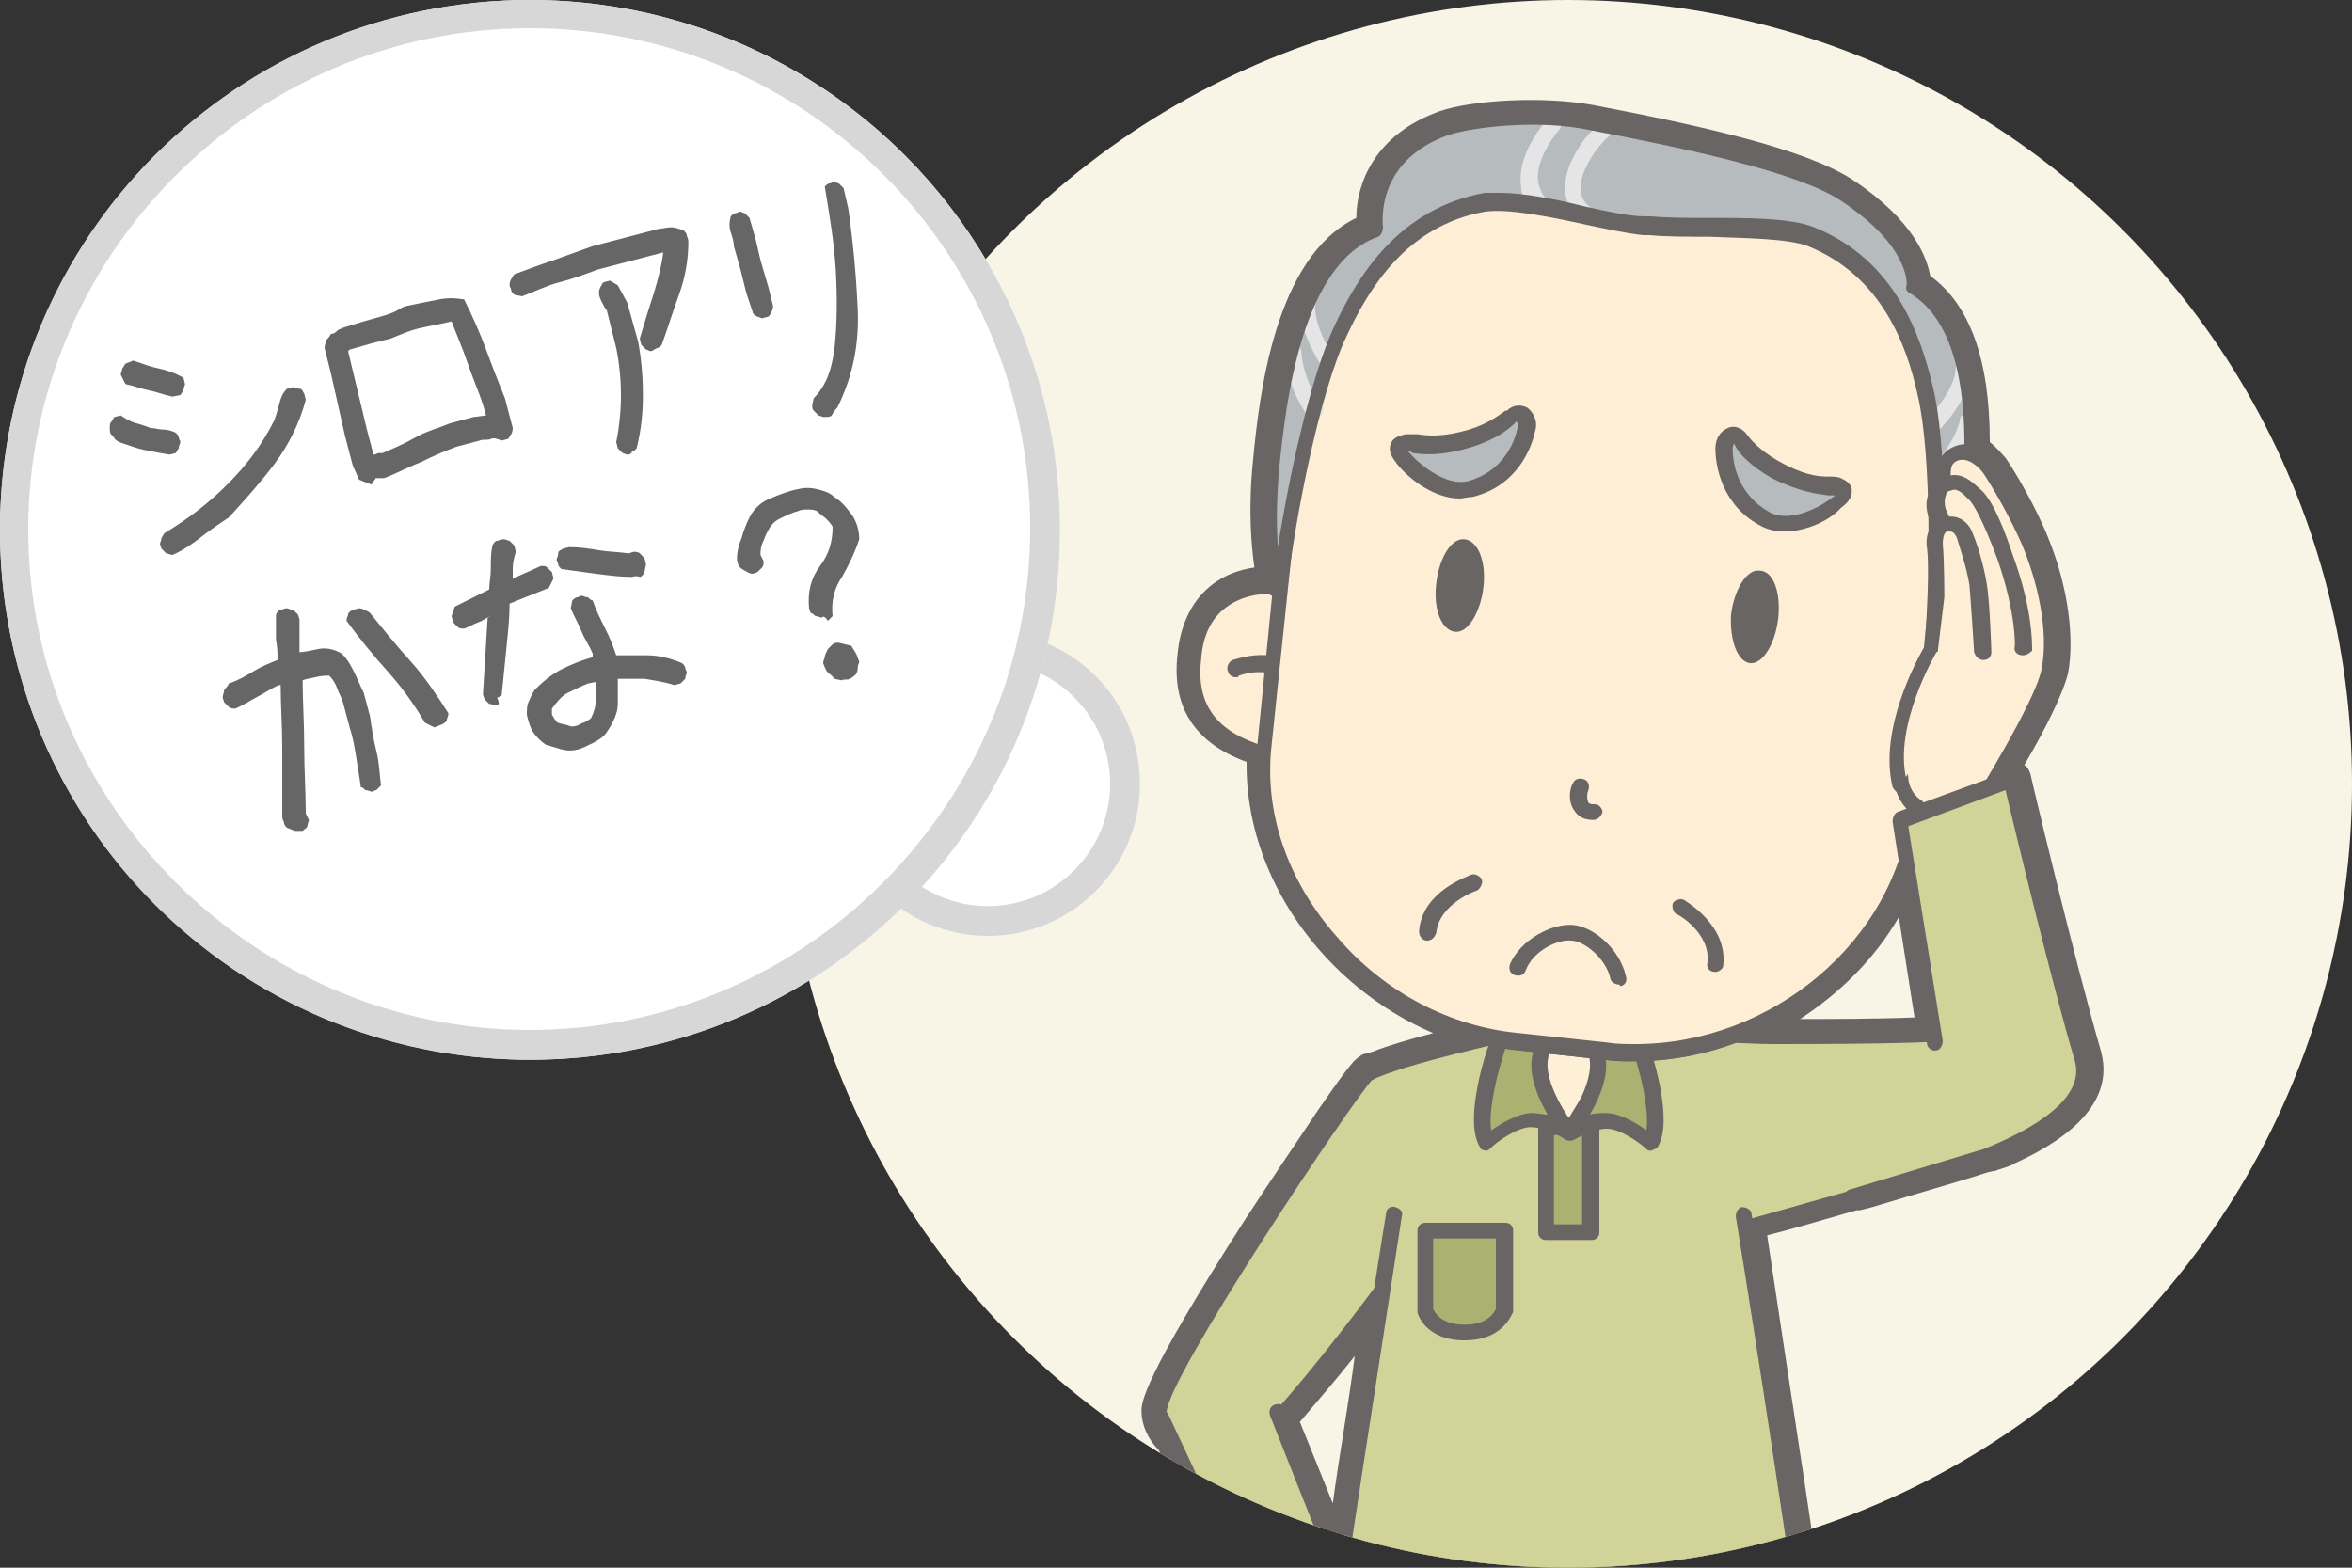 <?xml version="1.0" encoding="utf-8"?>
<!-- Generator: Adobe Illustrator 27.3.1, SVG Export Plug-In . SVG Version: 6.00 Build 0)  -->
<svg version="1.1" id="_レイヤー_2" xmlns="http://www.w3.org/2000/svg" xmlns:xlink="http://www.w3.org/1999/xlink" x="0px"
	 y="0px" viewBox="0 0 150 100" style="enable-background:new 0 0 150 100;" xml:space="preserve">
<rect x="0" y="0" width="150" height="100" fill="#333333" stroke="none"/>
<style type="text/css">
	.st0{fill:#F8F4E6;}
	.st1{clip-path:url(#SVGID_00000158740855739100237300000016045001036996253350_);}
	.st2{fill:#686564;}
	.st3{fill:#D2D398;}
	.st4{fill:#FEEFD7;}
	.st5{fill:#949495;}
	.st6{fill:#C6B8A2;}
	.st7{fill:#D7D7D8;}
	.st8{fill:#A9B270;}
	.st9{fill:#FEEED5;}
	.st10{fill:#B6BBBE;}
	.st11{fill:#E5E5E6;}
	.st12{fill:#FFFFFF;}
	.st13{fill:#D7D7D7;}
	.st14{fill:#666666;}
</style>
<g id="_レイヤー_1-2">
	<circle class="st0" cx="100" cy="50" r="50"/>
	<g>
		<defs>
			<circle id="SVGID_1_" cx="100" cy="50" r="50"/>
		</defs>
		<clipPath id="SVGID_00000135659781216810605620000017639794011397654683_">
			<use xlink:href="#SVGID_1_"  style="overflow:visible;"/>
		</clipPath>
		<g style="clip-path:url(#SVGID_00000135659781216810605620000017639794011397654683_);">
			<path class="st2" d="M132.9,67.5c-1.7-6-4.5-17.7-4.5-17.7l-1.3,0.5c1.2-2.1,3.4-5.8,3.7-7.4c0.4-2.2-0.1-5.3-1.1-7.8
				c-0.8-2-2.2-4.4-2.7-5c-0.3-0.4-0.7-0.8-1.2-1c0.1-4.3-0.6-8.8-3.8-10.6c0,0,0.3-2.7-4.4-5.9c-2.7-1.8-9.3-3.2-16.2-4.6
				c-3.3-0.7-7.6-0.3-9.3,0.3c-5.2,1.8-4.6,6.5-4.6,6.5c-5.1,1.7-6.1,10.1-6.7,15c-0.4,4.1,0.1,6.7,0.3,7.5c-2.1,0-4.7,0.8-5.1,4.7
				c-0.3,3.2,1.1,5.1,4.5,6C80,56.7,87,64.5,95.2,66.2c-2,0.5-5.6,1.3-7.4,2c-0.1,0-0.2,0.1-0.2,0.1c-0.2,0.1-0.3,0.1-0.4,0.2
				c-0.6,0.3-13.3,19.1-13.3,21.6c0,0.7,0.4,1.3,0.9,1.8l7.5,15.8l0.7-0.3c0,0.2,0,0.3-0.1,0.5c-0.8,1.6-1.2,4.4-1,5.2
				c0.2,1.7,0.8,3.8,0.8,3.8s1.3,2,2.2,2.5c0.6,9.1,2.6,31.4,2.6,31.4l3.6,27.1h0.3c-0.8,0.2-1.6,0.6-2.1,1.1
				c-1.7,1.6-0.7,2.2-0.7,2.2H97v-3.7c0,0,0,0-0.1,0l0.5-26.6l2.2-19.9l0.4-0.4l0.4,0.4l2.2,19.9l0.5,26.6H103v3.7h8.3
				c0,0,1.1-0.5-0.7-2.2c-0.6-0.5-1.3-0.9-2.1-1.1h0.3l3.6-27.1c0,0,3-33,2.8-35.1c-0.2-2.2-1.4-7.9-1.4-7.9h-0.1c0,0,1.5-1.7,1.5-3
				c0-1.2-3.3-22.3-4-26.6c1.7-0.4,4.2-1.2,6.8-1.9v0l0.8-0.3c2.8-0.8,5.6-1.6,7.3-2.2l0.4-0.1c0.1-0.1,0.2-0.1,0.4-0.1
				c0.4-0.2,0.7-0.3,0.8-0.3C131.5,71.8,133.5,69.8,132.9,67.5L132.9,67.5z M81.6,37.3c0.1-0.7,0.2-1.4,0.3-2.3L81.6,37.3
				C81.7,37.3,81.6,37.3,81.6,37.3z M88.1,82.6c-0.8,4.9-1.9,12.3-2.6,17.3l-3.7-9.4C83.8,88.2,86.2,85,88.1,82.6z M113.1,66
				c-0.9,0-1.8,0-2.6-0.1c5.1-1.9,9.4-6,11.1-11.2l1.7,11.1C119.7,66.1,114.4,66,113.1,66L113.1,66z"/>
			<path class="st2" d="M111.3,182.3H103c-0.6,0-1.1-0.5-1.1-1.1v-3.7c0-0.1,0-0.2,0.1-0.4l-0.5-26.2l-1.5-13.6L98.5,151L98,177.2
				c0,0.1,0.1,0.2,0.1,0.4v3.7c0,0.6-0.5,1.1-1.1,1.1h-8.3c-0.2,0-0.3,0-0.5-0.1c-0.4-0.2-0.8-0.6-0.9-1.2c-0.1-0.8,0.3-1.7,1.3-2.6
				c0.4-0.4,0.8-0.7,1.4-0.9L86.5,151c0-0.3-2-21.7-2.6-31c-0.9-0.8-1.8-2.2-2.1-2.5c-0.1-0.1-0.1-0.2-0.1-0.3
				c0-0.1-0.7-2.2-0.9-3.9c-0.2-1,0.2-3.2,0.7-4.8c-0.1-0.1-0.2-0.2-0.2-0.3l-7.4-15.7c-0.7-0.7-1.1-1.6-1.1-2.5
				c0-0.5,0-1.9,6.6-12.2c1.5-2.3,3.2-4.8,4.6-6.9c2.2-3.2,2.4-3.3,2.7-3.5c0.1-0.1,0.3-0.2,0.5-0.2c0.1,0,0.2-0.1,0.3-0.1
				c1-0.4,2.4-0.8,3.9-1.2c-7-3-12-10-11.9-17.3c-3.3-1.2-4.8-3.5-4.4-6.9c0.3-3.1,2.1-5.1,4.9-5.5c-0.2-1.4-0.4-3.7-0.1-6.7
				c0.4-4.3,1.4-13.1,6.6-15.6c0-2.1,1.1-5.3,5.3-6.8c2-0.7,6.5-1,9.8-0.4c6.8,1.3,13.6,2.8,16.6,4.8c3.9,2.6,4.7,5,4.9,6.1
				c2.5,1.8,3.8,5.3,3.8,10.6c0.5,0.4,0.8,0.8,1,1c0.5,0.7,2,3.2,2.8,5.3c1.2,3,1.6,6.2,1.2,8.4c-0.3,1.3-1.5,3.7-2.8,5.9
				c0.2,0.1,0.3,0.3,0.4,0.6c0,0.1,2.8,11.8,4.5,17.7l0,0c0.5,1.9,0,4.6-5.5,7.1c-0.1,0.1-0.4,0.2-1,0.4c-0.1,0-0.2,0.1-0.3,0.1
				c0,0-0.1,0-0.1,0l-0.4,0.1c-1.5,0.5-4,1.2-7.3,2.2l-0.8,0.2c-0.1,0-0.1,0-0.2,0c-2.1,0.6-4.1,1.2-5.7,1.6
				c1.2,8.1,3.8,24.7,3.8,25.8c0,1.2-0.8,2.6-1.4,3.3c0.3,1.4,1.2,5.7,1.4,7.5c0.2,2.2-2.5,32-2.8,35.3l-3.5,26.4
				c0.5,0.2,1,0.6,1.4,0.9c1,0.9,1.4,1.8,1.3,2.6c-0.1,0.6-0.5,1.1-0.9,1.2C111.6,182.3,111.5,182.3,111.3,182.3L111.3,182.3z
				 M104,180.2h6.2c-0.1-0.1-0.2-0.2-0.3-0.4c-0.4-0.4-0.9-0.6-1.7-0.9c-0.5-0.1-0.8-0.6-0.7-1.1c0-0.3,0.2-0.5,0.4-0.7l3.5-26.4
				c1.2-13.2,2.9-33.4,2.8-34.9c-0.2-1.8-1.1-6.3-1.4-7.5c0,0,0-0.1,0-0.1c-0.2-0.4-0.1-0.8,0.2-1.1c0.5-0.6,1.2-1.7,1.2-2.3
				c0-0.9-2-13.9-3.9-26.4c-0.1-0.5,0.2-1,0.8-1.2c1.7-0.4,4.2-1.2,6.8-1.9c0.1,0,0.1,0,0.1,0l0.7-0.2c3.4-1,5.8-1.7,7.3-2.2
				l0.4-0.1c0.1,0,0.2-0.1,0.3-0.1c0.5-0.2,0.7-0.3,0.7-0.3c0,0,0.1-0.1,0.1-0.1c2.3-1,5-2.7,4.4-4.6c-1.4-4.8-3.5-13.5-4.2-16.6
				l-0.2,0.1c-0.4,0.2-0.9,0-1.2-0.3c-0.3-0.3-0.3-0.8-0.1-1.2c2-3.4,3.4-6,3.6-7.1c0.4-1.8,0-4.6-1.1-7.3c-0.7-1.9-2.1-4.2-2.6-4.8
				c-0.2-0.3-0.5-0.5-0.7-0.6c-0.4-0.2-0.7-0.5-0.7-1c0.1-5.1-1-8.4-3.2-9.7c-0.4-0.2-0.6-0.6-0.5-1l0,0c0,0,0.1-2.2-4-4.9
				c-2.6-1.7-9.5-3.2-15.8-4.4c-3.1-0.6-7.2-0.2-8.7,0.3c-4.4,1.5-3.9,5.2-3.9,5.3c0.1,0.5-0.2,1-0.7,1.1
				c-4.6,1.6-5.5,10.4-5.9,14.1c-0.2,1.6-0.2,3-0.1,4.1c0.1,0,0.1,0,0.2,0c0.6,0.1,1,0.6,0.9,1.2l-0.2,2.3c-0.1,0.5-0.5,1-1.1,0.9
				h-0.1c-0.1,0-0.1,0-0.2,0c-0.1,0-0.1,0-0.2,0c-2.5,0-3.8,1.3-4.1,3.8c-0.3,2.6,0.8,4.1,3.7,4.9c0.5,0.1,0.8,0.6,0.8,1.1
				c-0.5,7.8,5.7,15.4,13.9,17.1c0.5,0.1,0.8,0.5,0.8,1c0,0.5-0.3,0.9-0.8,1c-2,0.4-5.5,1.3-7.2,2c-0.1,0-0.2,0.1-0.2,0.1
				s-0.1,0.1-0.2,0.1C86.3,71.2,75.2,87.9,75,90.1c0,0.4,0.3,0.8,0.6,1.1c0.1,0.1,0.2,0.2,0.2,0.3l7.1,15c0.2,0,0.5,0,0.7,0.1
				c0.3,0.2,0.5,0.5,0.5,0.8c0,0.4,0,0.7-0.2,1c-0.7,1.4-1.1,4-0.9,4.6c0,0,0,0.1,0,0.1c0.1,1.3,0.6,2.9,0.8,3.4
				c0.6,0.8,1.4,1.8,1.8,2.1c0.3,0.2,0.5,0.5,0.5,0.8c0.6,9,2.6,31.1,2.6,31.4l3.5,26.3c0.2,0.2,0.4,0.4,0.4,0.7
				c0.1,0.5-0.2,1-0.7,1.1c-0.8,0.2-1.3,0.5-1.7,0.9c-0.1,0.1-0.2,0.2-0.3,0.4H96v-2.3c-0.1-0.1-0.1-0.2-0.1-0.4l0.5-26.6
				c0,0,0-0.1,0-0.1l2.2-19.9c0-0.2,0.1-0.4,0.3-0.6l0.4-0.4c0.4-0.4,1.2-0.4,1.6,0l0.4,0.4c0.2,0.2,0.2,0.4,0.3,0.6l2.2,19.9
				c0,0,0,0.1,0,0.1l0.5,26.6c0,0.1,0,0.3-0.1,0.4L104,180.2L104,180.2z M85.4,100.9c-0.4,0-0.8-0.3-1-0.7l-3.7-9.4
				c-0.2-0.4-0.1-0.8,0.2-1.1c2.1-2.3,4.6-5.5,6.3-7.8c0.3-0.4,0.8-0.5,1.2-0.3c0.4,0.2,0.7,0.7,0.6,1.1c-0.8,5.2-1.9,12.4-2.6,17.3
				c-0.1,0.5-0.4,0.8-0.9,0.9C85.5,100.9,85.5,100.9,85.4,100.9L85.4,100.9z M82.9,90.7l2.1,5.2c0.4-3,1-6.3,1.4-9.4
				C85.3,87.9,84,89.4,82.9,90.7L82.9,90.7z M115.8,67.1c-1.1,0-2,0-2.5,0h-0.2c-1,0-1.9,0-2.6-0.1c-0.5,0-0.9-0.4-1-0.9
				s0.2-1,0.7-1.2c5.1-1.9,9-5.8,10.4-10.5c0.2-0.5,0.6-0.8,1.1-0.7s0.9,0.4,1,0.9l1.7,11.1c0.1,0.3,0,0.6-0.2,0.8s-0.5,0.4-0.8,0.4
				C121.1,67.1,118.1,67.1,115.8,67.1L115.8,67.1z M114.8,65c1.9,0,4.8,0,7.3-0.1l-1-6.4C119.6,61.1,117.4,63.3,114.8,65L114.8,65z"
				/>
			<path class="st3" d="M112.8,68.5c-1.8-1-9.4-2.7-9.4-2.7h-6.7c0,0-7.6,1.7-9.4,2.7l2.6,10.9h20.4
				C110.2,79.4,112.9,68.5,112.8,68.5z"/>
			<path class="st2" d="M110.2,79.9H89.8c-0.2,0-0.4-0.2-0.5-0.4l-2.6-10.9c-0.1-0.2,0.1-0.5,0.3-0.6c1.9-1,9.3-2.6,9.6-2.7
				c0,0,0.1,0,0.1,0h6.7c0,0,0.1,0,0.1,0c0.3,0.1,7.7,1.7,9.6,2.7c0.2,0.1,0.3,0.3,0.3,0.6l-2.6,10.9
				C110.7,79.8,110.5,79.9,110.2,79.9z M90.3,78.9h19.5l2.4-10.1c-2.1-0.9-8.3-2.3-8.9-2.4h-6.6c-0.6,0.1-6.8,1.5-8.9,2.4L90.3,78.9
				L90.3,78.9z"/>
			<polygon class="st4" points="102.1,66 101.7,61.9 100,60.8 98.3,61.9 97.9,66 96.4,66.6 100,69.6 103.6,66.6 			"/>
			<path class="st2" d="M100,70.1c-0.1,0-0.2,0-0.3-0.1L96.1,67c-0.1-0.1-0.2-0.3-0.2-0.5c0-0.2,0.1-0.3,0.3-0.4l1.2-0.5l0.4-3.8
				c0-0.2,0.1-0.3,0.2-0.4l1.7-1.1c0.2-0.1,0.4-0.1,0.6,0l1.7,1.1c0.1,0.1,0.2,0.2,0.2,0.4l0.4,3.8l1.2,0.5c0.2,0.1,0.3,0.2,0.3,0.4
				s-0.1,0.4-0.2,0.5l-3.6,2.9C100.3,70,100.2,70.1,100,70.1L100,70.1z M97.4,66.8l2.6,2.1l2.6-2.1l-0.7-0.3
				c-0.2-0.1-0.3-0.2-0.3-0.4l-0.4-3.8l-1.2-0.8l-1.2,0.8L98.5,66c0,0.2-0.1,0.3-0.3,0.4L97.4,66.8z"/>
			<polygon class="st4" points="102.1,66 101.7,61.9 100,60.8 98.3,61.9 97.9,66 96.4,66.6 100,72.5 103.6,66.6 			"/>
			<path class="st2" d="M100,73L100,73c-0.2,0-0.3-0.1-0.4-0.2L96,66.9c-0.1-0.1-0.1-0.3-0.1-0.4s0.2-0.3,0.3-0.3l1.2-0.5l0.4-3.8
				c0-0.2,0.1-0.3,0.2-0.4l1.7-1.1c0.2-0.1,0.4-0.1,0.6,0l1.7,1.1c0.1,0.1,0.2,0.2,0.2,0.4l0.4,3.8l1.2,0.5c0.1,0.1,0.2,0.2,0.3,0.3
				s0,0.3-0.1,0.4l-3.6,5.9C100.4,72.9,100.2,73,100,73L100,73z M97.2,66.8l2.8,4.6l2.8-4.6l-0.9-0.4c-0.2-0.1-0.3-0.2-0.3-0.4
				l-0.4-3.8l-1.2-0.8l-1.2,0.8L98.5,66c0,0.2-0.1,0.3-0.3,0.4L97.2,66.8L97.2,66.8z"/>
			<path class="st3" d="M103.4,65.9c4.4-0.1,6.3,0.1,9.7,0.1c1.7,0,10.7,0.1,13.1-0.4c2.4-0.5,2.3,5.8,1.7,7.7
				c-0.2,0.6-18.5,5.5-18.5,5.5"/>
			<path class="st2" d="M109.4,79.4c-0.2,0-0.4-0.2-0.5-0.4c-0.1-0.3,0.1-0.6,0.4-0.6c6.4-1.8,16.8-4.7,18.2-5.3
				c0.4-1.7,0.4-5.6-0.6-6.7c-0.2-0.2-0.3-0.2-0.6-0.2c-1.6,0.3-5.9,0.4-13,0.4h-0.2c-1.3,0-2.3-0.1-3.3-0.1c-1.8-0.1-3.6-0.1-6.3,0
				c-0.3,0-0.5-0.2-0.5-0.5c0-0.3,0.2-0.5,0.5-0.5c2.8-0.1,4.6,0,6.4,0c1,0,2.1,0.1,3.3,0.1h0.2c8.7,0.1,11.8-0.2,12.8-0.4
				c0.6-0.1,1.1,0.1,1.6,0.5c1.5,1.6,1.2,6.4,0.8,7.8c-0.1,0.4-0.2,0.6-9.7,3.3c-4.6,1.3-9.2,2.6-9.2,2.6
				C109.5,79.4,109.5,79.4,109.4,79.4L109.4,79.4z"/>
			<path class="st3" d="M96.7,65.9c0,0-7.6,1.7-9.4,2.7c-0.6,0.3-13.3,19.1-13.3,21.6s4.1,3.9,5.8,2.4c3.6-3.3,11.1-13.7,11.1-13.7"
				/>
			<path class="st2" d="M77.9,93.7c-0.7,0-1.5-0.2-2.1-0.5c-1.5-0.7-2.4-1.8-2.4-3.1c0-1.2,2.2-5.2,6.5-11.9
				c1.7-2.6,6.5-9.8,7.1-10.2c1.9-1,9.3-2.6,9.6-2.7c0.3-0.1,0.6,0.1,0.6,0.4c0.1,0.3-0.1,0.6-0.4,0.6c-0.1,0-7.4,1.6-9.3,2.6
				c-1.1,1.1-13.1,19-13.1,21.2c0,1,0.9,1.7,1.7,2.1c1.2,0.5,2.5,0.5,3.2-0.1c3.6-3.2,11-13.5,11-13.6c0.2-0.2,0.5-0.3,0.7-0.1
				s0.3,0.5,0.1,0.7c-0.3,0.4-7.6,10.5-11.2,13.8C79.5,93.4,78.7,93.7,77.9,93.7L77.9,93.7z"/>
			<path class="st5" d="M111.3,181.3H103v-3.7c0,0,5.5-0.5,7.7,1.5C112.4,180.7,111.3,181.3,111.3,181.3z"/>
			<path class="st2" d="M111.3,181.8H103c-0.3,0-0.5-0.2-0.5-0.5v-3.7c0-0.3,0.2-0.5,0.5-0.5c0.2,0,5.8-0.5,8.1,1.7
				c0.9,0.8,1.2,1.5,1.1,2.1c-0.1,0.4-0.4,0.7-0.6,0.9C111.5,181.8,111.4,181.8,111.3,181.8L111.3,181.8z M103.5,180.7h7.6
				c0,0,0,0,0,0c0-0.1,0-0.4-0.8-1.2c-1.6-1.5-5.4-1.5-6.8-1.4L103.5,180.7L103.5,180.7z"/>
			<path class="st5" d="M88.7,181.3h8.3v-3.7c0,0-5.5-0.5-7.7,1.5C87.7,180.7,88.7,181.3,88.7,181.3z"/>
			<path class="st2" d="M97.1,181.8h-8.3c-0.1,0-0.2,0-0.2-0.1c-0.2-0.1-0.5-0.4-0.6-0.9c-0.1-0.6,0.3-1.3,1.1-2.1
				c2.3-2.2,7.8-1.7,8.1-1.7c0.3,0,0.5,0.2,0.5,0.5v3.7C97.6,181.6,97.3,181.8,97.1,181.8L97.1,181.8z M88.9,180.7h7.6v-2.7
				c-1.3-0.1-5.2-0.1-6.8,1.4C88.9,180.3,88.9,180.6,88.9,180.7C88.9,180.7,88.9,180.7,88.9,180.7L88.9,180.7z"/>
			<path class="st6" d="M115.3,115.8c-0.2-2.2-1.4-7.9-1.4-7.9H86.2c0,0-1.2,5.7-1.4,7.9c-0.2,2.2,2.8,35.1,2.8,35.1l3.6,27.1
				l5.8,0.1l0.5-27.1l2.2-19.9l0.4-0.4l0.4,0.4l2.2,19.9l0.5,27.1l5.8-0.1l3.6-27.1C112.5,150.9,115.5,117.9,115.3,115.8z"/>
			<path class="st2" d="M103.1,178.6c-0.3,0-0.5-0.2-0.5-0.5L102,151l-2-18.4L98,151l-0.5,27.1c0,0.3-0.3,0.5-0.5,0.5l-5.8-0.1
				c-0.3,0-0.5-0.2-0.5-0.4L87,151c-0.1-1.4-3-33.1-2.8-35.2c0.2-2.2,1.4-7.7,1.5-7.9c0.1-0.2,0.3-0.4,0.5-0.4h27.6
				c0.2,0,0.5,0.2,0.5,0.4c0.1,0.2,1.2,5.8,1.5,7.9c0.2,2.2-2.7,33.9-2.8,35.2l-3.6,27.1c0,0.3-0.2,0.4-0.5,0.4L103.1,178.6
				L103.1,178.6L103.1,178.6z M108.9,178L108.9,178L108.9,178z M100,130.2c0.2,0,0.3,0.1,0.4,0.2l0.4,0.4c0.1,0.1,0.1,0.2,0.1,0.3
				l2.2,19.9c0,0,0,0,0,0.1l0.5,26.6l4.8-0.1l3.6-26.6c1-11.4,2.9-33.3,2.8-35l0,0c-0.2-1.8-1.1-6.1-1.3-7.4H86.6
				c-0.3,1.3-1.2,5.6-1.3,7.4c-0.2,1.7,1.7,23.6,2.8,35l3.6,26.6l4.8,0.1l0.5-26.6c0,0,0,0,0-0.1l2.2-19.9c0-0.1,0.1-0.2,0.1-0.3
				l0.4-0.4C99.7,130.2,99.9,130.2,100,130.2L100,130.2z"/>
			<polygon class="st2" points="91.6,110.9 87,110.9 87.2,109.4 91.6,109.4 			"/>
			<path class="st2" d="M91.6,111.5H87c-0.2,0-0.3-0.1-0.4-0.2s-0.1-0.3-0.1-0.4l0.2-1.6c0-0.3,0.3-0.4,0.5-0.4h4.4
				c0.3,0,0.5,0.2,0.5,0.5v1.6C92.1,111.2,91.9,111.4,91.6,111.5L91.6,111.5z M87.6,110.4h3.5v-0.5h-3.4L87.6,110.4z"/>
			<rect x="93.8" y="109.4" class="st2" width="6.3" height="1.6"/>
			<path class="st2" d="M100.1,111.5h-6.3c-0.3,0-0.5-0.2-0.5-0.5v-1.6c0-0.3,0.2-0.5,0.5-0.5h6.3c0.3,0,0.5,0.2,0.5,0.5v1.6
				C100.6,111.2,100.3,111.5,100.1,111.5z M94.3,110.4h5.2v-0.5h-5.2V110.4z"/>
			<polygon class="st2" points="108.4,110.9 113,110.9 112.8,109.4 108.4,109.4 			"/>
			<path class="st2" d="M113,111.5h-4.6c-0.3,0-0.5-0.2-0.5-0.5v-1.6c0-0.3,0.2-0.5,0.5-0.5h4.4c0.3,0,0.5,0.2,0.5,0.4l0.2,1.6
				c0,0.2,0,0.3-0.1,0.4C113.3,111.4,113.2,111.5,113,111.5L113,111.5z M109,110.4h3.5l-0.1-0.5H109V110.4z"/>
			<rect x="100" y="109.4" class="st2" width="6.3" height="1.6"/>
			<path class="st2" d="M106.3,111.5H100c-0.3,0-0.5-0.2-0.5-0.5v-1.6c0-0.3,0.2-0.5,0.5-0.5h6.3c0.3,0,0.5,0.2,0.5,0.5v1.6
				C106.8,111.2,106.6,111.5,106.3,111.5z M100.5,110.4h5.2v-0.5h-5.2V110.4z"/>
			<rect x="98.2" y="109" class="st7" width="3.6" height="2.4"/>
			<path class="st2" d="M101.8,111.8h-3.6c-0.3,0-0.5-0.2-0.5-0.5V109c0-0.3,0.2-0.5,0.5-0.5h3.6c0.3,0,0.5,0.2,0.5,0.5v2.4
				C102.3,111.6,102.1,111.8,101.8,111.8z M98.7,110.8h2.6v-1.3h-2.6V110.8z"/>
			<path class="st3" d="M88.8,77.6c0,0-4.1,26-4.1,27.3c0,1.3,1.5,3,1.5,3h27.5c0,0,1.5-1.7,1.5-3c0-1.3-4.1-27.3-4.1-27.3"/>
			<path class="st2" d="M113.8,108.4H86.3c-0.2,0-0.3-0.1-0.4-0.2c-0.2-0.2-1.7-1.9-1.6-3.4c0-1.3,3.9-26.3,4.1-27.4
				c0-0.3,0.3-0.5,0.6-0.4s0.5,0.3,0.4,0.6c-1.1,7.2-4.1,26.2-4.1,27.3c0,0.8,0.8,1.9,1.2,2.5h27.1c0.4-0.5,1.2-1.7,1.2-2.5
				c0-1.1-2.9-20-4.1-27.3c0-0.3,0.2-0.6,0.4-0.6c0.3,0,0.6,0.2,0.6,0.4c0.2,1.1,4.1,26.1,4.1,27.4c0,1.5-1.5,3.2-1.6,3.4
				C114.1,108.4,114,108.4,113.8,108.4L113.8,108.4z"/>
			<rect x="98.6" y="71.8" class="st8" width="2.9" height="6.8"/>
			<path class="st2" d="M101.5,79.1h-2.9c-0.3,0-0.5-0.2-0.5-0.5v-6.8c0-0.3,0.2-0.5,0.5-0.5h2.9c0.3,0,0.5,0.2,0.5,0.5v6.8
				C102,78.9,101.8,79.1,101.5,79.1z M99.1,78.1h1.8v-5.7h-1.8V78.1z"/>
			<path class="st8" d="M104.6,66.6c0,0,1.6,4.7,0.7,6.3c0,0-1.7-1.4-2.8-1.4s-2.4,0.8-2.4,0.8s2.9-3.7,1.4-5.6"/>
			<path class="st2" d="M105.3,73.4c-0.1,0-0.2,0-0.3-0.1c-0.4-0.4-1.7-1.3-2.5-1.3c-1,0-2.1,0.7-2.1,0.7c-0.2,0.1-0.5,0.1-0.7-0.1
				c-0.2-0.2-0.2-0.5,0-0.7c0.7-0.9,2.4-3.7,1.4-5c-0.2-0.2-0.1-0.6,0.1-0.7c0.2-0.2,0.6-0.1,0.7,0.1c1.1,1.4,0.3,3.4-0.5,4.8
				c0.3-0.1,0.7-0.1,1-0.1c0.9,0,1.9,0.6,2.6,1.1c0.2-1.3-0.4-3.8-0.9-5.2c-0.1-0.3,0.1-0.6,0.3-0.7s0.6,0.1,0.7,0.3
				c0.2,0.5,1.7,5,0.6,6.7C105.6,73.3,105.5,73.3,105.3,73.4C105.3,73.4,105.3,73.4,105.3,73.4z"/>
			<path class="st8" d="M95.4,66.6c0,0-1.6,4.7-0.7,6.3c0,0,1.7-1.4,2.8-1.4s2.4,0.8,2.4,0.8s-2.9-3.7-1.4-5.6"/>
			<path class="st2" d="M94.8,73.4C94.8,73.4,94.8,73.4,94.8,73.4c-0.2,0-0.4-0.1-0.4-0.2c-1.1-1.7,0.4-6.2,0.6-6.7
				c0.1-0.3,0.4-0.4,0.7-0.3c0.3,0.1,0.4,0.4,0.3,0.7c-0.5,1.5-1.1,3.9-0.9,5.2c0.6-0.4,1.7-1.1,2.6-1.1c0.4,0,0.7,0.1,1,0.1
				c-0.8-1.4-1.6-3.4-0.5-4.8c0.2-0.2,0.5-0.3,0.7-0.1c0.2,0.2,0.3,0.5,0.1,0.7c-1,1.3,0.7,4,1.4,4.9c0.2,0.2,0.2,0.5,0,0.7
				c-0.2,0.2-0.4,0.2-0.7,0.1c0,0-1.1-0.7-2.1-0.7c-0.8,0-2.1,0.9-2.5,1.3C95,73.3,94.9,73.4,94.8,73.4z"/>
			<path class="st8" d="M95.9,78.4v5.1c0,0-0.4,1.4-2.5,1.4s-2.5-1.4-2.5-1.4v-5.1H95.9z"/>
			<path class="st2" d="M93.4,85.5c-2.5,0-3-1.7-3-1.8c0,0,0-0.1,0-0.1v-5.1c0-0.3,0.2-0.5,0.5-0.5h5.1c0.3,0,0.5,0.2,0.5,0.5v5.1
				c0,0,0,0.1,0,0.1C96.4,83.8,95.9,85.5,93.4,85.5L93.4,85.5z M91.4,83.5c0.1,0.2,0.5,1,2,1s1.9-0.8,2-1V79h-4L91.4,83.5L91.4,83.5
				z"/>
			<path class="st9" d="M84,37.7c0,0-7.2-2.3-7.9,4.3c-0.4,3.9,1.9,5.9,7.1,6.5"/>
			<path class="st2" d="M83.2,49.1C83.2,49.1,83.2,49.1,83.2,49.1c-5.6-0.7-8.1-3-7.6-7.1c0.2-2,1-3.4,2.3-4.3
				c2.5-1.7,6.1-0.5,6.2-0.5c0.3,0.1,0.4,0.4,0.3,0.7c-0.1,0.3-0.4,0.4-0.7,0.3c0,0-3.2-1-5.3,0.4c-1.1,0.7-1.7,1.9-1.8,3.5
				c-0.4,3.5,1.7,5.4,6.6,6c0.3,0,0.5,0.3,0.5,0.6C83.7,48.9,83.4,49.1,83.2,49.1L83.2,49.1z"/>
			<path class="st9" d="M78.8,42.6c0,0,1-0.3,1.9-0.2"/>
			<path class="st2" d="M78.8,43.2c-0.2,0-0.4-0.1-0.5-0.4c-0.1-0.3,0.1-0.6,0.3-0.7c0.1,0,1.1-0.4,2.2-0.3c0.3,0,0.5,0.3,0.5,0.6
				S81,43,80.7,42.9c-0.7-0.1-1.4,0.1-1.7,0.2C79,43.2,78.9,43.2,78.8,43.2L78.8,43.2z"/>
			<path class="st9" d="M121,41.5c0,0,7.5-0.7,6.8,5.9c-0.4,3.9-3.1,5.4-8.3,4.9"/>
			<path class="st2" d="M121.2,53c-0.6,0-1.1,0-1.7-0.1c-0.3,0-0.5-0.3-0.5-0.6s0.3-0.5,0.6-0.5c5,0.5,7.4-0.9,7.7-4.5
				c0.2-1.7-0.2-2.9-1.1-3.8c-1.8-1.8-5.1-1.5-5.2-1.5c-0.3,0-0.5-0.2-0.6-0.5s0.2-0.5,0.5-0.6c0.2,0,3.9-0.4,6,1.8
				c1.1,1.1,1.6,2.7,1.4,4.7C127.9,51.2,125.6,53,121.2,53L121.2,53z"/>
			<path class="st9" d="M124.9,47.5c0,0-0.9-0.5-1.8-0.6"/>
			<path class="st2" d="M124.9,48c-0.1,0-0.2,0-0.3-0.1c0,0-0.8-0.5-1.6-0.6c-0.3,0-0.5-0.3-0.5-0.6s0.3-0.5,0.6-0.5
				c1,0.1,2,0.7,2.1,0.7c0.2,0.2,0.3,0.5,0.2,0.7C125.3,47.9,125.1,48,124.9,48L124.9,48z"/>
			<path class="st9" d="M124.3,31.5c1-9.7-2.8-18.5-18.9-20.2c-16.1-1.7-21.7,6.1-22.7,15.8c0,0.3-0.1,0.7-0.1,1
				c-0.1,0.4-0.1,0.7-0.2,1.1l-1.9,18.2c-1,9.5,7.1,18.1,16.2,19l5.6,0.6c9.1,1,18.8-5.8,19.8-15.2l1.9-18.2c0-0.4,0.1-0.7,0.1-1.1
				C124.3,32.2,124.3,31.9,124.3,31.5z"/>
			<path class="st2" d="M104.2,67.7c-0.6,0-1.2,0-1.9-0.1L96.8,67c-4.6-0.5-9-2.8-12.2-6.5c-3.3-3.8-4.9-8.5-4.4-13.1L82,29.2
				c0-0.3,0.1-0.7,0.2-1.1c0-0.4,0-0.7,0.1-1c0.6-5.5,2.6-9.8,5.9-12.6c3.9-3.3,9.8-4.6,17.4-3.8s13.1,3.2,16.2,7.3
				c2.7,3.4,3.7,7.9,3.2,13.5l0,0c0,0.3-0.1,0.6-0.1,1c0,0.4,0,0.7-0.1,1.1l-1.9,18.2C121.8,60.7,113.4,67.7,104.2,67.7L104.2,67.7z
				 M101.2,11.6c-10.9,0-16.9,5.2-18,15.6c0,0.3-0.1,0.6-0.1,1c0,0,0,0,0,0.1c-0.1,0.4-0.1,0.7-0.1,1l-1.9,18.2
				c-0.5,4.3,1,8.7,4.2,12.3c3,3.5,7.2,5.7,11.6,6.1l5.6,0.6c0.6,0.1,1.2,0.1,1.8,0.1c8.7,0,16.6-6.6,17.5-14.9l1.9-18.2
				c0-0.3,0.1-0.7,0.1-1c0,0,0,0,0-0.1c0.1-0.3,0.1-0.6,0.1-1l0,0c0.6-5.3-0.4-9.6-2.9-12.8c-3-3.8-8.2-6.1-15.5-6.9
				C103.9,11.7,102.5,11.6,101.2,11.6L101.2,11.6z"/>
			<path class="st9" d="M84,37.7c0,0-7.2-2.3-7.9,4.3c-0.4,3.9,1.9,5.9,7.1,6.5"/>
			<path class="st2" d="M83.2,49.1C83.2,49.1,83.2,49.1,83.2,49.1c-5.6-0.7-8.1-3-7.6-7.1c0.2-2,1-3.4,2.3-4.3
				c2.5-1.7,6.1-0.5,6.2-0.5c0.3,0.1,0.4,0.4,0.3,0.7c-0.1,0.3-0.4,0.4-0.7,0.3c0,0-3.2-1-5.3,0.4c-1.1,0.7-1.7,1.9-1.8,3.5
				c-0.4,3.5,1.7,5.4,6.6,6c0.3,0,0.5,0.3,0.5,0.6C83.7,48.9,83.4,49.1,83.2,49.1L83.2,49.1z"/>
			<path class="st9" d="M78.8,42.6c0,0,1-0.3,1.9-0.2"/>
			<path class="st2" d="M78.8,43.2c-0.2,0-0.4-0.1-0.5-0.4c-0.1-0.3,0.1-0.6,0.3-0.7c0.1,0,1.1-0.4,2.2-0.3c0.3,0,0.5,0.3,0.5,0.6
				S81,43,80.7,42.9c-0.7-0.1-1.4,0.1-1.7,0.2C79,43.2,78.9,43.2,78.8,43.2L78.8,43.2z"/>
			<path class="st9" d="M121,41.5c0,0,7.5-0.7,6.8,5.9c-0.4,3.9-3.1,5.4-8.3,4.9"/>
			<path class="st2" d="M121.2,53c-0.6,0-1.1,0-1.7-0.1c-0.3,0-0.5-0.3-0.5-0.6s0.3-0.5,0.6-0.5c5,0.5,7.4-0.9,7.7-4.5
				c0.2-1.7-0.2-2.9-1.1-3.8c-1.8-1.8-5.1-1.5-5.2-1.5c-0.3,0-0.5-0.2-0.6-0.5s0.2-0.5,0.5-0.6c0.2,0,3.9-0.4,6,1.8
				c1.1,1.1,1.6,2.7,1.4,4.7C127.9,51.2,125.6,53,121.2,53L121.2,53z"/>
			<path class="st9" d="M124.9,47.5c0,0-0.9-0.5-1.8-0.6"/>
			<path class="st2" d="M124.9,48c-0.1,0-0.2,0-0.3-0.1c0,0-0.8-0.5-1.6-0.6c-0.3,0-0.5-0.3-0.5-0.6s0.3-0.5,0.6-0.5
				c1,0.1,2,0.7,2.1,0.7c0.2,0.2,0.3,0.5,0.2,0.7C125.3,47.9,125.1,48,124.9,48L124.9,48z"/>
			<path class="st9" d="M124.3,31.5c1-9.7-2.8-18.5-18.9-20.2c-16.1-1.7-21.7,6.1-22.7,15.8c0,0.3-0.1,0.7-0.1,1
				c-0.1,0.4-0.1,0.7-0.2,1.1l-1.9,18.2c-1,9.5,7.1,18.1,16.2,19l5.6,0.6c9.1,1,18.8-5.8,19.8-15.2l1.9-18.2c0-0.4,0.1-0.7,0.1-1.1
				C124.3,32.2,124.3,31.9,124.3,31.5z"/>
			<path class="st2" d="M104.2,67.7c-0.6,0-1.2,0-1.9-0.1L96.8,67c-4.6-0.5-9-2.8-12.2-6.5c-3.3-3.8-4.9-8.5-4.4-13.1L82,29.2
				c0-0.3,0.1-0.7,0.2-1.1c0-0.4,0-0.7,0.1-1c0.6-5.5,2.6-9.8,5.9-12.6c3.9-3.3,9.8-4.6,17.4-3.8s13.1,3.2,16.2,7.3
				c2.7,3.4,3.7,7.9,3.2,13.5l0,0c0,0.3-0.1,0.6-0.1,1c0,0.4,0,0.7-0.1,1.1l-1.9,18.2C121.8,60.7,113.4,67.7,104.2,67.7L104.2,67.7z
				 M101.2,11.6c-10.9,0-16.9,5.2-18,15.6c0,0.3-0.1,0.6-0.1,1c0,0,0,0,0,0.1c-0.1,0.4-0.1,0.7-0.1,1l-1.9,18.2
				c-0.5,4.3,1,8.7,4.2,12.3c3,3.5,7.2,5.7,11.6,6.1l5.6,0.6c0.6,0.1,1.2,0.1,1.8,0.1c8.7,0,16.6-6.6,17.5-14.9l1.9-18.2
				c0-0.3,0.1-0.7,0.1-1c0,0,0,0,0-0.1c0.1-0.3,0.1-0.6,0.1-1l0,0c0.6-5.3-0.4-9.6-2.9-12.8c-3-3.8-8.2-6.1-15.5-6.9
				C103.9,11.7,102.5,11.6,101.2,11.6L101.2,11.6z"/>
			<path class="st10" d="M122.1,18.3c0,0,0.3-2.7-4.4-5.9c-2.7-1.8-9.3-3.2-16.2-4.6c-3.3-0.7-7.6-0.3-9.3,0.3
				c-5.2,1.8-4.6,6.5-4.6,6.5c-5.1,1.7-6.1,10.1-6.7,15c-0.5,5,0.4,7.8,0.4,7.8l0.3-0.2c0.5-4.3,2.1-12.6,3.9-16.3
				c1.5-3.3,4.1-7.3,9.2-8.2c2.4-0.4,7.4,1.2,10.2,1.4l0.4,0c2.7,0.3,8-0.2,10.2,0.7c4.8,1.9,6.5,6.4,7.3,9.9
				c0.9,4,0.8,12.5,0.4,16.8l0.2,0.2c0,0,1.5-2.6,2-7.6C126,29.4,126.7,21,122.1,18.3L122.1,18.3z"/>
			<path class="st11" d="M101.1,14.1c-0.1,0-0.2,0-0.3-0.1c-0.6-0.5-1-1.2-1-2c0-1.6,1.3-3.4,2.2-4.1c0.2-0.2,0.6-0.1,0.7,0.1
				c0.2,0.2,0.1,0.6-0.1,0.7c-0.7,0.6-1.8,2.1-1.8,3.3c0,0.5,0.2,0.9,0.6,1.2c0.2,0.2,0.3,0.5,0.1,0.7
				C101.4,14,101.3,14.1,101.1,14.1L101.1,14.1z"/>
			<path class="st11" d="M98.3,13.8c-0.1,0-0.2,0-0.3-0.1c-0.6-0.5-1-1.1-1-1.9c-0.2-1.5,0.8-3.2,1.7-4.2c0.2-0.2,0.5-0.2,0.7-0.1
				s0.2,0.5,0.1,0.7c-0.6,0.7-1.6,2.2-1.4,3.4c0.1,0.5,0.3,0.9,0.6,1.2c0.2,0.2,0.3,0.5,0.1,0.7C98.6,13.7,98.4,13.8,98.3,13.8
				L98.3,13.8z"/>
			<path class="st11" d="M123.3,27.5c-0.1,0-0.3,0-0.4-0.1c-0.2-0.2-0.2-0.5,0-0.7c1.5-1.5,1.8-2.7,1.8-3c0-0.3,0.1-0.5,0.4-0.6
				c0.3-0.1,0.6,0.1,0.6,0.4c0.1,0.4-0.2,2-2,3.9C123.5,27.4,123.4,27.5,123.3,27.5z M124.7,23.7L124.7,23.7L124.7,23.7z"/>
			<path class="st11" d="M84.6,23.4c-0.2,0-0.3-0.1-0.4-0.2c-1.4-2.2-1.4-3.9-1.2-4.3c0.1-0.3,0.4-0.4,0.7-0.2
				c0.2,0.1,0.3,0.4,0.2,0.7c-0.1,0.3,0,1.5,1.1,3.3c0.2,0.2,0.1,0.6-0.2,0.7C84.8,23.4,84.7,23.4,84.6,23.4L84.6,23.4z M83.9,19.4
				L83.9,19.4L83.9,19.4z"/>
			<path class="st11" d="M123.5,30.7c-0.1,0-0.3,0-0.4-0.1c-0.2-0.2-0.2-0.5,0-0.7c0.7-0.7,1.6-1.9,1.9-3.1l0-0.1
				c0.1-0.3,0.4-0.4,0.7-0.3c0.3,0.1,0.4,0.4,0.3,0.7v0c-0.4,1.5-1.4,2.7-2.2,3.5C123.8,30.7,123.6,30.7,123.5,30.7L123.5,30.7z"/>
			<path class="st11" d="M83.7,26.6c-0.2,0-0.3-0.1-0.4-0.2c-0.9-1.4-1.3-2.7-1.4-3.9c0-0.3,0.2-0.6,0.5-0.6c0.3,0,0.5,0.2,0.6,0.5
				v0.1c0.1,1.3,0.7,2.6,1.3,3.4c0.2,0.2,0.1,0.6-0.2,0.7C83.9,26.5,83.8,26.6,83.7,26.6z"/>
			<path class="st2" d="M123.5,42.5c-0.1,0-0.3,0-0.4-0.1l-0.2-0.2c-0.1-0.1-0.2-0.3-0.2-0.4c0.4-4.5,0.5-12.8-0.4-16.6
				c-0.7-3.2-2.3-7.6-7-9.5c-1.3-0.5-4-0.5-6.3-0.6c-1.4,0-2.8,0-3.8-0.1l-0.4,0c-1-0.1-2.4-0.4-3.8-0.7c-2.3-0.5-4.8-1-6.3-0.8
				c-5,0.9-7.4,4.9-8.8,7.9c-1.7,3.5-3.3,11.6-3.8,16.1c0,0.2-0.1,0.3-0.2,0.4L81.6,38c-0.1,0.1-0.3,0.1-0.5,0
				c-0.2-0.1-0.3-0.2-0.3-0.3c0-0.1-0.9-3-0.4-8c0.4-4.3,1.4-13.2,6.6-15.3c0-1.3,0.3-5,4.9-6.6c1.9-0.7,6.3-1,9.6-0.4
				c6.7,1.3,13.5,2.8,16.4,4.7c4.1,2.7,4.6,5.1,4.7,6c4.8,3.1,3.8,12.1,3.4,16.4c-0.5,5-2,7.7-2,7.8
				C123.8,42.4,123.7,42.5,123.5,42.5C123.5,42.5,123.5,42.5,123.5,42.5L123.5,42.5z M95.6,12.3c1.6,0,3.6,0.4,5.6,0.9
				c1.4,0.3,2.7,0.6,3.7,0.6l0.4,0c1,0.1,2.3,0.1,3.7,0.1c2.5,0,5.2,0,6.7,0.6c5.2,2.1,6.8,6.9,7.6,10.3c0.8,3.4,0.8,10,0.6,14.6
				c0.4-1.2,0.8-2.9,1-5.1c0.4-3.9,1.4-12.9-3.1-15.6c-0.2-0.1-0.3-0.3-0.2-0.5c0-0.1,0.2-2.5-4.2-5.4c-2.7-1.8-9.7-3.3-16-4.5
				c-3.3-0.7-7.4-0.2-9,0.3c-4.8,1.7-4.2,5.8-4.2,5.9c0,0.2-0.1,0.5-0.3,0.6c-4.9,1.7-5.9,10.7-6.3,14.6c-0.2,2.1-0.2,3.9-0.1,5.2
				c0.7-4.5,2.1-10.9,3.6-14.1c1.5-3.2,4.1-7.5,9.6-8.5C94.9,12.3,95.2,12.3,95.6,12.3L95.6,12.3z"/>
			<path class="st10" d="M117.3,31.2c-0.6-0.2-1.7,0.1-4-1.2c-1.4-0.8-2-1.6-2.2-1.9c-0.5-0.6-1.1-0.1-1.1,0.5
				c0,0.9,0.3,3.3,2.7,4.5c1.4,0.7,3.5-0.2,4.5-1C117.8,31.7,118,31.4,117.3,31.2z"/>
			<path class="st2" d="M113.8,33.9c-0.5,0-1-0.1-1.4-0.3c-2.6-1.3-3-3.9-3-5c0-0.6,0.3-1.1,0.8-1.3c0.4-0.2,0.9,0,1.2,0.4l0,0
				c0.2,0.3,0.8,1,2,1.7c1.6,0.9,2.5,1,3.2,1c0.3,0,0.6,0,0.8,0.1l0,0c0.2,0.1,0.7,0.3,0.7,0.8s-0.3,0.8-0.7,1.1
				C116.7,33.2,115.2,33.9,113.8,33.9L113.8,33.9z M110.6,28.3c0,0-0.1,0.1-0.1,0.3c0,1.1,0.4,3,2.4,4.1c1.2,0.6,3-0.2,4-1
				c0.1,0,0.1-0.1,0.1-0.1c-0.1,0-0.2,0-0.4,0c-0.7-0.1-1.8-0.2-3.6-1.1c-1.4-0.8-2.1-1.6-2.3-2L110.6,28.3
				C110.6,28.3,110.6,28.3,110.6,28.3L110.6,28.3z"/>
			<path class="st10" d="M89.6,28.3c0.6-0.1,1.7,0.5,4.2-0.3c1.5-0.5,2.2-1.1,2.5-1.4c0.6-0.5,1.1,0.1,1,0.8
				c-0.2,0.8-0.9,3.2-3.6,3.9c-1.5,0.4-3.3-0.9-4.2-1.9C89,28.7,88.9,28.4,89.6,28.3L89.6,28.3z"/>
			<path class="st2" d="M93.1,31.8c-1.6,0-3.2-1.2-4-2.2c-0.3-0.4-0.6-0.8-0.4-1.3c0.2-0.5,0.7-0.5,0.9-0.6c0.2,0,0.5,0,0.8,0
				c0.7,0.1,1.6,0.2,3.3-0.3c1.3-0.4,2-1,2.3-1.2l0.1,0c0.4-0.4,0.9-0.4,1.3-0.2c0.4,0.3,0.7,0.9,0.5,1.5c-0.2,1-1.1,3.5-4,4.2
				C93.6,31.7,93.3,31.8,93.1,31.8L93.1,31.8z M89.8,28.8c0,0,0.1,0.1,0.1,0.1c0.8,0.9,2.4,2.1,3.7,1.8c2.2-0.6,3-2.4,3.2-3.5
				c0-0.1,0-0.3-0.1-0.3c0,0,0,0-0.1,0.1l0,0c-0.3,0.3-1.1,1-2.7,1.5c-1.9,0.6-3.1,0.5-3.8,0.4C90,28.8,89.9,28.8,89.8,28.8
				L89.8,28.8z M89.6,28.3L89.6,28.3L89.6,28.3z"/>
			<path class="st2" d="M101.6,52.3C101.6,52.3,101.6,52.3,101.6,52.3c-0.7,0-1-0.3-1.2-0.6c-0.5-0.7-0.2-1.6-0.1-1.7
				c0.1-0.3,0.4-0.4,0.7-0.3c0.3,0.1,0.4,0.4,0.3,0.7c-0.1,0.2-0.1,0.6,0,0.8c0.1,0.1,0.2,0.1,0.4,0.1c0.3,0,0.5,0.3,0.5,0.5
				C102.1,52.1,101.9,52.3,101.6,52.3L101.6,52.3z"/>
			<path class="st2" d="M113.4,39.5c-0.2,1.6-1,2.9-1.8,2.8c-0.8-0.1-1.3-1.5-1.2-3.1c0.2-1.6,1-2.9,1.8-2.8
				C113.1,36.4,113.6,37.8,113.4,39.5z"/>
			<path class="st2" d="M91.6,37.2c-0.2,1.6,0.3,3,1.2,3.1c0.8,0.1,1.6-1.2,1.8-2.8s-0.3-3-1.2-3.1C92.6,34.3,91.8,35.5,91.6,37.2
				L91.6,37.2z"/>
			<path class="st2" d="M109.4,62C109.4,62,109.3,62,109.4,62c-0.4,0-0.6-0.3-0.5-0.6c0.2-1.9-1.9-3.1-2-3.1
				c-0.2-0.1-0.3-0.5-0.2-0.7s0.5-0.3,0.7-0.2c0.1,0.1,2.8,1.6,2.5,4.2C109.9,61.8,109.6,62,109.4,62L109.4,62z"/>
			<path class="st2" d="M91,60C91,60,91,60,91,60c-0.3,0-0.5-0.3-0.5-0.6c0.2-2.6,3.2-3.5,3.3-3.6c0.3-0.1,0.6,0.1,0.7,0.3
				s-0.1,0.6-0.3,0.7c0,0-2.4,0.8-2.6,2.7C91.5,59.8,91.3,60,91,60z"/>
			<path class="st2" d="M103.2,62.8c-0.2,0-0.5-0.2-0.5-0.4c-0.3-1.3-1.7-2.4-2.5-2.4c-0.8-0.1-2.4,0.6-2.9,1.9
				c-0.1,0.3-0.4,0.4-0.7,0.3c-0.3-0.1-0.4-0.4-0.3-0.7c0.7-1.6,2.7-2.6,4-2.5c1.3,0.1,3,1.5,3.4,3.3c0.1,0.3-0.1,0.6-0.4,0.6
				C103.3,62.8,103.3,62.8,103.2,62.8L103.2,62.8z"/>
			<path class="st9" d="M85.9,102.8l1.6,3.9c0,0,0.2,0.3,0.9,1.5c0.8,1.2,0.5,4.8,0.5,5.6c0,0.6-0.3,1-0.9,1c-0.5,0-0.9-0.4-0.9-0.8
				c0-0.3-0.3-1.5-0.3-1.5s-0.6,0.7-0.6,1.4c-0.1,0.9-0.2,4.1,0,4.4s-0.2,1.3-0.9,1.4c-0.7,0.1-2.6-2.6-2.6-2.6s-0.7-2.1-0.8-3.8
				c-0.2-0.8,0.3-3.7,1-5.2c0.2-0.5-0.3-1.6-0.3-1.6l-0.9-3.1"/>
			<path class="st2" d="M85.3,120.2c-0.7,0-1.7-1-3-2.9c0,0-0.1-0.1-0.1-0.1c0-0.1-0.7-2.1-0.9-3.8c-0.2-1,0.3-3.9,1.1-5.6
				c0.1-0.2-0.1-0.7-0.3-1.2c0,0,0,0,0-0.1l-0.9-3.1c-0.1-0.3,0.1-0.6,0.3-0.7c0.3-0.1,0.6,0.1,0.7,0.3l0.9,3.1
				c0.2,0.4,0.6,1.4,0.3,2c-0.7,1.5-1.1,4.2-1,4.9c0,0,0,0,0,0.1c0.2,1.4,0.7,3.2,0.8,3.6c0.8,1.2,1.7,2.2,2.1,2.3
				c0.3-0.1,0.5-0.5,0.5-0.7c-0.3-0.8-0.1-4.6-0.1-4.6c0.1-0.8,0.6-1.6,0.7-1.7c0.1-0.2,0.3-0.2,0.5-0.2s0.4,0.2,0.4,0.4
				c0.1,0.3,0.3,1.2,0.3,1.6c0,0.1,0.2,0.3,0.4,0.3c0.1,0,0.2,0,0.2-0.1c0,0,0.1-0.2,0.1-0.4c0-0.2,0-0.5,0-0.9
				c0-1.2,0.1-3.6-0.4-4.4c-0.8-1.2-0.9-1.5-0.9-1.5c0,0,0,0,0-0.1l-1.6-3.9c-0.1-0.3,0-0.6,0.3-0.7c0.3-0.1,0.6,0,0.7,0.3l1.6,3.9
				c0.1,0.1,0.3,0.4,0.9,1.5c0.6,1,0.6,3.1,0.6,5c0,0.3,0,0.7,0,0.8c0,0.6-0.2,1-0.4,1.2c-0.2,0.2-0.5,0.4-1,0.3
				c-0.6,0-1.1-0.4-1.3-0.8c-0.1,1.2-0.1,3.2,0,3.6c0.2,0.4,0,0.9-0.1,1.1c-0.3,0.6-0.7,0.9-1.2,1C85.3,120.1,85.3,120.1,85.3,120.2
				L85.3,120.2z M85.8,118.5L85.8,118.5L85.8,118.5z M85.8,118.5C85.8,118.5,85.8,118.5,85.8,118.5
				C85.8,118.5,85.8,118.5,85.8,118.5z M86.7,117.9L86.7,117.9L86.7,117.9z"/>
			<path class="st9" d="M83.8,114.2c0,0,0.8,3.4,1.5,4.2s1.1,0.4,1.3,0.2c0.2-0.2,0.3-0.7,0.1-1.2s-0.6-3.4-0.6-3.8
				c0-0.4,0.6-1.2,0.6-1.2"/>
			<path class="st2" d="M86.1,119.4C86.1,119.4,86,119.4,86.1,119.4c-0.4,0-0.8-0.2-1.2-0.7c-0.7-0.9-1.5-3.9-1.6-4.5
				c-0.1-0.3,0.1-0.6,0.4-0.6s0.6,0.1,0.6,0.4c0.3,1.3,0.9,3.5,1.4,4c0.2,0.2,0.3,0.3,0.4,0.3c0.1,0,0.1-0.1,0.2-0.1
				c0-0.1,0.1-0.3,0-0.6c-0.2-0.6-0.6-3.6-0.6-4c0-0.5,0.5-1.2,0.7-1.5c0.2-0.2,0.5-0.3,0.7-0.1c0.2,0.2,0.3,0.5,0.1,0.7
				c-0.2,0.3-0.5,0.7-0.5,0.8c0,0.4,0.4,3.2,0.5,3.6c0.3,0.7,0.1,1.4-0.3,1.8C86.8,119.1,86.5,119.4,86.1,119.4z"/>
			<polyline class="st3" points="74.1,90.5 82.3,107.8 87.7,105.6 81.6,90.2 			"/>
			<path class="st2" d="M82.3,108.3c-0.2,0-0.4-0.1-0.5-0.3l-8.2-17.3c-0.1-0.3,0-0.6,0.2-0.7c0.3-0.1,0.6,0,0.7,0.2l7.9,16.9
				l4.5-1.9l-5.9-14.9c-0.1-0.3,0-0.6,0.3-0.7c0.3-0.1,0.6,0,0.7,0.3l6.1,15.4c0.1,0.3,0,0.6-0.3,0.7l-5.5,2.2
				C82.4,108.3,82.3,108.3,82.3,108.3L82.3,108.3z"/>
			<path class="st9" d="M126.2,51.7c0,0,4.1-6.6,4.6-8.8s-0.1-5.3-1.1-7.8c-0.8-2-2.2-4.4-2.7-5c-0.5-0.6-1.4-1.4-2.3-1
				c-1,0.4-0.7,1.5-0.7,2.1s2.3,5.1,2.3,5.1l0.5,3.8l-5.2,8.2c0,0-0.5-0.1-0.4,1.6c0,0.4,0.2,1.3,1.1,1.9"/>
			<path class="st2" d="M126.2,52.2c-0.1,0-0.2,0-0.3-0.1c-0.2-0.2-0.3-0.5-0.2-0.7c0-0.1,4.1-6.6,4.5-8.7c0.4-2,0-4.8-1.1-7.6
				c-0.8-2-2.2-4.3-2.6-4.9c-0.3-0.4-1-1.1-1.7-0.8c-0.4,0.2-0.4,0.5-0.4,1.2c0,0.1,0,0.2,0,0.3c0.1,0.4,1.2,2.8,2.2,4.9
				c0,0,0,0.1,0.1,0.2l0.5,3.8c0,0.1,0,0.2-0.1,0.4l-5.2,8.2c-0.1,0.1-0.1,0.2-0.2,0.2c0,0.1-0.1,0.4,0,1c0,0.2,0.1,1,0.9,1.5
				c0.2,0.2,0.3,0.5,0.2,0.7c-0.2,0.2-0.5,0.3-0.7,0.2c-1.1-0.7-1.3-1.9-1.3-2.3c-0.1-1,0-1.6,0.4-1.9c0.1,0,0.1-0.1,0.2-0.1l5-7.9
				l-0.5-3.5c-0.7-1.4-2.3-4.6-2.3-5.2c0-0.1,0-0.2,0-0.3c-0.1-0.6-0.2-1.8,1-2.3c1.1-0.5,2.3,0.2,3,1.1c0.5,0.7,2,3.1,2.8,5.2
				c1.1,3,1.6,6,1.1,8.1c-0.5,2.3-4.5,8.8-4.7,9C126.5,52.1,126.4,52.2,126.2,52.2L126.2,52.2z M121.5,48.7L121.5,48.7L121.5,48.7z"
				/>
			<path class="st9" d="M129,41.2c0-0.3,0.1-2.3-1.2-5.7c-0.8-2.2-1.5-3.5-1.9-4c-0.4-0.5-1-1-1.7-0.8c-0.7,0.2-1,1.1-0.7,1.9
				c0.3,0.8,1.3,3,1.5,3.4s0.4,5,0.4,5"/>
			<path class="st2" d="M129,41.8C129,41.8,129,41.8,129,41.8c-0.4,0-0.6-0.3-0.5-0.6c0,0,0.1-2-1.1-5.5c-1-2.7-1.6-3.6-1.8-3.8
				c-0.5-0.5-0.8-0.8-1.2-0.6c-0.2,0-0.3,0.2-0.3,0.3c-0.1,0.2-0.1,0.6,0,0.9c0.2,0.4,0.6,1.4,0.9,2.2c0.3,0.7,0.5,1.1,0.5,1.2
				c0.1,0.4,0.4,3.4,0.5,5.1c0,0.3-0.2,0.5-0.5,0.6c-0.3,0-0.5-0.2-0.6-0.5c-0.1-2.1-0.3-4.5-0.4-4.8c-0.1-0.1-0.3-0.6-0.5-1.1
				c-0.4-0.8-0.8-1.8-1-2.2c-0.2-0.6-0.2-1.2,0.1-1.7c0.2-0.4,0.5-0.7,1-0.9c1.1-0.4,1.8,0.5,2.3,0.9c0.8,0.8,1.5,2.7,2,4.2
				c1.2,3.3,1.2,5.4,1.2,6C129.5,41.6,129.3,41.8,129,41.8L129,41.8z"/>
			<path class="st9" d="M126.6,41.7c0,0-0.2-3.2-0.3-4.4s-0.5-2.3-0.9-3.1c-0.3-0.8-0.8-0.8-1.2-0.7c-0.4,0.1-0.8,0.5-0.7,1.4
				s0.1,3.3,0.1,3.3l-0.4,3.3c0,0-2.9,4.8-2,8.6"/>
			<path class="st2" d="M121.2,50.6c-0.2,0-0.4-0.2-0.5-0.4c-0.9-3.7,1.6-8.2,2-8.9l0.3-3.1c0-0.2,0-2.3-0.1-3.2
				c-0.2-1.2,0.5-1.8,1.1-2c0.8-0.2,1.5,0.2,1.8,1c0.3,0.7,0.7,2,0.9,3.2c0.2,1.1,0.3,4.3,0.3,4.4c0,0.3-0.2,0.5-0.5,0.5
				c-0.3,0-0.5-0.2-0.6-0.5c0,0-0.2-3.2-0.3-4.3c-0.2-1.2-0.6-2.3-0.8-3c-0.2-0.4-0.3-0.4-0.6-0.4c-0.2,0-0.3,0.4-0.3,0.8
				c0.1,1,0.1,3.3,0.1,3.4c0,0,0,0,0,0l-0.4,3.3c0,0.1,0,0.2-0.1,0.2c0,0-2.8,4.7-1.9,8.2c0.1,0.3-0.1,0.6-0.4,0.6
				C121.3,50.6,121.3,50.6,121.2,50.6L121.2,50.6z"/>
			<path class="st3" d="M123.4,66.6l-2.2-14.2l7.1-2.6c0,0,2.8,11.8,4.5,17.7c0.7,2.5-1.8,4.7-6.2,6.4l-8.6,2.6"/>
			<path class="st2" d="M118.1,77c-0.2,0-0.4-0.2-0.5-0.4c-0.1-0.3,0.1-0.6,0.3-0.7l8.6-2.6c3-1.2,6.6-3.2,5.8-5.7
				c-1.5-5.1-3.8-14.7-4.4-17.2l-6.2,2.3l2.2,13.7c0,0.3-0.2,0.6-0.4,0.6c-0.3,0.1-0.6-0.2-0.6-0.4l-2.2-14.2c0-0.2,0.1-0.5,0.3-0.6
				l7.1-2.6c0.1,0,0.3,0,0.4,0c0.1,0.1,0.2,0.2,0.3,0.3c0,0.1,2.8,11.8,4.5,17.7c0.8,2.7-1.4,5-6.5,7l-8.7,2.6
				C118.2,77,118.1,77,118.1,77L118.1,77z"/>
		</g>
	</g>
	<circle class="st12" cx="63" cy="50" r="8.7"/>
	<path class="st13" d="M63,59.7c-5.3,0-9.7-4.3-9.7-9.7s4.3-9.7,9.7-9.7s9.7,4.3,9.7,9.7S68.3,59.7,63,59.7z M63,42.2
		c-4.3,0-7.8,3.5-7.8,7.8s3.5,7.8,7.8,7.8s7.8-3.5,7.8-7.8S67.3,42.2,63,42.2z"/>
	<circle class="st12" cx="33.8" cy="33.8" r="33.8"/>
	<path class="st13" d="M33.8,1.8c17.6,0,31.9,14.3,31.9,31.9S51.3,65.7,33.8,65.7S1.8,51.3,1.8,33.8S16.1,1.8,33.8,1.8 M33.8,0
		C15.1,0,0,15.1,0,33.8s15.1,33.8,33.8,33.8s33.8-15.1,33.8-33.8S52.4,0,33.8,0L33.8,0z"/>
	<path class="st14" d="M10.8,29c-0.6-0.1-1.1-0.2-1.6-0.3c-0.5-0.1-1-0.3-1.6-0.5c-0.2-0.1-0.3-0.2-0.4-0.4C7,27.7,7,27.5,7,27.3
		C7,27.1,7,27,7.1,26.9s0.1-0.2,0.2-0.3l0.4-0.1c0.3,0.2,0.6,0.4,1,0.5s0.6,0.2,0.9,0.3c0.3,0,0.5,0.1,0.8,0.1
		c0.3,0,0.6,0.1,0.8,0.2c0.1,0.1,0.2,0.2,0.2,0.3s0.1,0.2,0.1,0.3c0,0.1-0.1,0.2-0.1,0.4c-0.1,0.1-0.1,0.2-0.2,0.3L10.8,29L10.8,29z
		 M11,25.3c-0.5-0.1-1-0.3-1.5-0.4s-1-0.3-1.5-0.4l-0.3-0.6c0-0.1,0.1-0.3,0.1-0.4c0.1-0.1,0.1-0.2,0.2-0.3L8.5,23
		c0.6,0.2,1.1,0.4,1.6,0.5s1.1,0.3,1.6,0.6l0.1,0.4c0,0.1-0.1,0.2-0.1,0.4c-0.1,0.1-0.1,0.2-0.2,0.3L11,25.3L11,25.3z M11,35.4
		c-0.1,0-0.3-0.1-0.4-0.1c-0.1-0.1-0.2-0.2-0.3-0.3l-0.1-0.3c0-0.1,0.1-0.2,0.1-0.4c0.1-0.1,0.1-0.2,0.2-0.3c1.5-0.9,2.8-1.9,4-3.1
		s2.2-2.5,3-4.1c0.1-0.3,0.2-0.6,0.3-1s0.2-0.7,0.5-1l0.4-0.1c0.1,0,0.2,0.1,0.4,0.1s0.2,0.2,0.3,0.3l0.1,0.4
		c-0.4,1.5-1.1,2.9-2,4.1s-1.9,2.3-2.9,3.4c-0.6,0.4-1.2,0.8-1.7,1.2S11.7,35.1,11,35.4L11,35.4z"/>
	<path class="st14" d="M23.4,30.8l-0.5-0.2l-0.4-0.9l-0.5-1.9l-0.9-4l-0.4-1.6c0-0.2,0.1-0.4,0.1-0.5c0.1-0.1,0.2-0.2,0.3-0.4
		c0.2,0,0.3-0.1,0.4-0.2c0.1-0.1,0.2-0.1,0.4-0.2l1.3-0.4l0,0l1.4-0.4c0.3-0.1,0.6-0.2,0.9-0.4s0.6-0.2,1-0.3c0.5-0.1,1-0.2,1.5-0.3
		c0.5-0.1,1-0.1,1.6,0c0.5,1,1,2.1,1.4,3.2s0.8,2.1,1.2,3.1l0.5,1.9c0,0.1,0,0.2-0.1,0.4c-0.1,0.1-0.1,0.2-0.2,0.3L32,28.1
		c-0.3-0.1-0.5-0.2-0.7-0.1s-0.5,0-0.7,0.1l-1.5,0.4c-0.8,0.3-1.5,0.6-2.3,1c-0.8,0.3-1.5,0.7-2.3,1c-0.1,0-0.2,0-0.4,0
		c-0.1,0-0.1,0-0.1,0c0-0.1,0,0-0.1,0.1s-0.1,0.2-0.2,0.3L23.4,30.8L23.4,30.8z M23.5,29.3c0-0.1,0.1-0.3,0.3-0.3s0.2-0.1,0.4-0.1
		h0.2c0.7-0.3,1.4-0.6,2.1-1s1.5-0.6,2.2-0.9l1.5-0.4l0.8-0.1l-0.2-0.7c-0.3-0.9-0.7-1.8-1-2.7s-0.7-1.8-1-2.6
		c-0.4,0.1-0.9,0.2-1.4,0.3s-1,0.2-1.5,0.4l-1,0.4l-1.2,0.3l0,0l-1.4,0.4l-0.1,0.1l1.2,5l0.5,1.9l-0.1-0.1L23.5,29.3L23.5,29.3z"/>
	<path class="st14" d="M41.5,22.4c-0.1,0-0.2-0.1-0.3-0.1c-0.1-0.1-0.2-0.2-0.3-0.3l-0.1-0.4c0.3-1,0.6-2,0.9-2.9
		c0.3-1,0.5-1.8,0.6-2.6h0l-4.2,1.1c-0.8,0.3-1.6,0.6-2.4,0.8s-1.6,0.6-2.4,0.9l-0.5-0.1c-0.1-0.1-0.2-0.2-0.2-0.3
		c0-0.1-0.1-0.2-0.1-0.3c0-0.1,0-0.2,0.1-0.4c0.1-0.1,0.1-0.2,0.2-0.3c0.8-0.3,1.6-0.6,2.5-0.9c0.8-0.3,1.7-0.6,2.5-0.9l4.2-1.1
		c0.2,0,0.5-0.1,0.8-0.1c0.3,0,0.5,0.1,0.8,0.2c0.1,0.1,0.2,0.2,0.2,0.3c0,0.1,0.1,0.2,0.1,0.4c0,1.2-0.2,2.3-0.6,3.4
		c-0.4,1.1-0.7,2.1-1.1,3.2c-0.1,0.1-0.2,0.2-0.3,0.2C41.7,22.3,41.6,22.4,41.5,22.4L41.5,22.4z M40,29c-0.1,0-0.2-0.1-0.3-0.1
		c-0.1-0.1-0.2-0.2-0.3-0.3l-0.1-0.4c0.2-1,0.3-2,0.3-3s-0.1-2-0.3-3l-0.6-2.4c-0.1-0.1-0.2-0.3-0.3-0.5s-0.2-0.4-0.2-0.6
		c0-0.1,0-0.2,0.1-0.4s0.1-0.2,0.2-0.3l0.4-0.1l0.5,0.3l0.6,1.1l0.7,2.5c0.2,1.1,0.3,2.2,0.3,3.4c0,1.1-0.1,2.2-0.4,3.4
		c-0.1,0.1-0.2,0.2-0.3,0.2C40.3,28.9,40.2,29,40,29L40,29z"/>
	<path class="st14" d="M48.6,20.3c-0.1,0-0.2-0.1-0.3-0.1C48.1,20.1,48,20,48,19.9l-0.4-1.2l-0.4-1.6l-0.4-1.4
		c0-0.3-0.1-0.6-0.2-0.9c-0.1-0.3-0.1-0.6,0-1c0.1-0.1,0.2-0.2,0.3-0.2c0.1,0,0.2-0.1,0.3-0.1c0.1,0,0.2,0.1,0.3,0.1
		c0.1,0.1,0.2,0.2,0.3,0.3l0.4,1.4l0.3,1.3l0,0l0.5,1.7l0.3,1.2c0,0.1,0,0.2-0.1,0.4s-0.1,0.2-0.2,0.3L48.6,20.3L48.6,20.3z
		 M52.5,26.6l-0.3-0.1c-0.1-0.1-0.2-0.2-0.3-0.3c-0.1-0.1-0.1-0.2-0.1-0.4l0.1-0.4c0.4-0.4,0.7-0.9,0.9-1.4c0.2-0.5,0.3-1,0.4-1.6
		c0.2-1.7,0.2-3.5,0.1-5.2s-0.4-3.5-0.7-5.3c0.1-0.1,0.2-0.2,0.3-0.2c0.1,0,0.2-0.1,0.3-0.1c0.1,0,0.2,0.1,0.3,0.1
		c0.1,0.1,0.2,0.2,0.3,0.3l0.3,1.3c0.3,2.1,0.5,4.2,0.6,6.4s-0.3,4.3-1.3,6.3c-0.1,0.1-0.2,0.2-0.3,0.4S52.9,26.6,52.5,26.6
		L52.5,26.6z"/>
	<path class="st14" d="M18.8,53l-0.5-0.2c-0.1-0.1-0.2-0.2-0.2-0.4c-0.1-0.1-0.1-0.3-0.1-0.4c0-1.4,0-2.8,0-4.3c0-1.4-0.1-2.7-0.1-4
		l-0.1,0c-0.5,0.2-0.9,0.5-1.3,0.7S15.5,45,15,45.2c-0.1,0-0.3,0-0.4-0.1c-0.1-0.1-0.2-0.2-0.3-0.3l-0.1-0.3c0-0.2,0.1-0.3,0.1-0.5
		c0.1-0.1,0.2-0.2,0.3-0.4c0.6-0.2,1.1-0.5,1.6-0.8c0.5-0.3,1-0.5,1.5-0.7c0-0.4,0-0.8-0.1-1.3c0-0.5,0-1,0-1.6
		c0.1-0.2,0.2-0.3,0.3-0.3c0.1,0,0.2-0.1,0.4-0.1c0.1,0,0.2,0.1,0.4,0.1c0.1,0.1,0.2,0.2,0.3,0.3l0.1,0.3c0,0.4,0,0.8,0,1.2
		s0,0.7,0,0.9c0.3,0,0.7-0.1,1.2-0.2c0.5-0.1,1,0,1.5,0.3c0.4,0.4,0.6,0.8,0.8,1.2c0.2,0.4,0.4,0.9,0.6,1.3l0.4,1.5
		c0.1,0.7,0.2,1.4,0.4,2.2s0.2,1.5,0.3,2.2c-0.1,0.1-0.2,0.2-0.3,0.3c-0.1,0-0.2,0.1-0.3,0.1c-0.1,0-0.2-0.1-0.4-0.1
		c-0.1-0.1-0.2-0.2-0.3-0.2L23,50.1c-0.1-0.6-0.2-1.3-0.3-1.9c-0.1-0.6-0.2-1.2-0.4-1.8l-0.4-1.5c-0.1-0.4-0.3-0.7-0.4-1
		s-0.3-0.6-0.5-0.8c-0.2,0-0.5,0-0.9,0.1s-0.6,0.1-0.8,0.2c0,1.3,0.1,2.7,0.1,4.2s0.1,2.9,0.1,4.3l0.2,0.4c0,0.1-0.1,0.3-0.1,0.4
		s-0.2,0.2-0.3,0.3L18.8,53L18.8,53z M27.7,46.4l-0.6-0.3c-0.7-1.2-1.5-2.3-2.4-3.3c-0.9-1-1.8-2.1-2.6-3.2c0-0.2,0.1-0.3,0.1-0.4
		s0.1-0.2,0.3-0.3l0.4-0.1c0.2,0,0.3,0.1,0.4,0.1c0.1,0.1,0.2,0.1,0.3,0.2c0.8,1,1.7,2.1,2.6,3.1c0.9,1,1.7,2.2,2.4,3.3
		c0,0.2-0.1,0.3-0.1,0.4s-0.1,0.2-0.3,0.3L27.7,46.4L27.7,46.4z"/>
	<path class="st14" d="M31.6,45c-0.1,0-0.2-0.1-0.4-0.1c-0.1-0.1-0.2-0.2-0.3-0.3l-0.1-0.3l0.3-4.9l0.2-0.1
		c-0.3,0.1-0.5,0.3-0.8,0.4s-0.6,0.3-0.9,0.4c-0.1,0-0.3,0-0.4-0.1c-0.1-0.1-0.2-0.2-0.3-0.3l-0.1-0.4l0.2-0.6l2.2-1.1
		c0-0.4,0.1-0.8,0.1-1.3c0-0.5,0-1,0.1-1.5c0.1-0.2,0.2-0.3,0.3-0.3c0.1,0,0.2-0.1,0.4-0.1c0.2,0,0.3,0.1,0.4,0.1
		c0.1,0.1,0.2,0.2,0.3,0.3l0.1,0.4c-0.1,0.3-0.2,0.7-0.2,1c0,0.3,0,0.6,0,0.7l-0.2,0.1l2-0.9c0.2,0,0.3,0,0.4,0.1
		c0.1,0.1,0.2,0.2,0.3,0.3l0.1,0.4l-0.3,0.6l-2.5,1c0,0.9-0.1,1.8-0.2,2.8s-0.2,2-0.3,3c-0.1,0.1-0.2,0.2-0.3,0.2
		C31.9,44.9,31.8,45,31.6,45L31.6,45z M36.9,47.8c-0.4,0.1-0.7,0.1-1.1,0c-0.3-0.1-0.7-0.2-1-0.3c-0.3-0.2-0.6-0.5-0.8-0.8
		c-0.2-0.3-0.3-0.7-0.4-1.1c0-0.3,0-0.6,0.1-0.8s0.2-0.5,0.4-0.8c0.5-0.5,1.1-1,1.7-1.3c0.6-0.3,1.3-0.6,2.1-0.8h-0.1l0-0.2
		c-0.2-0.5-0.5-0.9-0.7-1.4s-0.5-1-0.7-1.5l0.1-0.5c0.1-0.1,0.2-0.2,0.3-0.2s0.2-0.1,0.3-0.1c0.1,0,0.2,0.1,0.4,0.1
		c0.1,0.1,0.2,0.2,0.3,0.2c0.2,0.6,0.5,1.2,0.8,1.8c0.3,0.6,0.5,1.1,0.7,1.7c0.6,0,1.3,0,2,0c0.7,0,1.5,0.2,2.2,0.5
		c0.1,0.1,0.2,0.2,0.2,0.3s0.1,0.2,0.1,0.3c0,0.1-0.1,0.2-0.1,0.4c-0.1,0.1-0.2,0.2-0.3,0.3l-0.4,0.1c-0.6-0.2-1.3-0.3-1.9-0.4
		c-0.6,0-1.2,0-1.7,0c0,0.5,0,1,0,1.6c0,0.6-0.3,1.2-0.7,1.8c-0.2,0.3-0.5,0.5-0.9,0.7S37.2,47.7,36.9,47.8L36.9,47.8z M37.7,45.8
		c0.2-0.4,0.3-0.8,0.3-1.2s0-0.8,0-1.1l-0.5,0.1c-0.5,0.2-0.9,0.4-1.3,0.6s-0.7,0.6-1,1c0,0.1,0,0.1,0,0.2c0,0.1,0,0.2,0,0.2
		c0.1,0.1,0.1,0.2,0.2,0.3s0.1,0.2,0.2,0.2c0.2,0.1,0.5,0.1,0.7,0.2s0.5,0,0.7-0.1c0.1-0.1,0.3-0.1,0.4-0.2
		C37.4,46,37.6,45.9,37.7,45.8L37.7,45.8z M40.3,36.8c-0.8,0-1.5-0.1-2.3-0.2c-0.7-0.1-1.5-0.2-2.2-0.3c-0.1-0.1-0.2-0.2-0.2-0.3
		c0-0.1-0.1-0.2-0.1-0.3c0-0.1,0.1-0.2,0.1-0.4s0.2-0.2,0.3-0.3l0.4-0.1c0.7,0,1.3,0.1,1.9,0.2s1.2,0.1,1.9,0.2l0.3-0.1
		c0.1,0,0.3,0,0.4,0.1c0.1,0.1,0.2,0.2,0.3,0.3l0.1,0.4l-0.1,0.5c-0.1,0.2-0.2,0.3-0.3,0.3C40.5,36.7,40.4,36.8,40.3,36.8L40.3,36.8
		z"/>
	<path class="st14" d="M52.4,39.4c-0.1,0-0.2-0.1-0.4-0.1c-0.1-0.1-0.2-0.2-0.3-0.2l-0.1-0.3c-0.1-1,0.1-1.9,0.7-2.7
		c0.6-0.8,0.8-1.6,0.8-2.5c-0.1-0.2-0.3-0.4-0.4-0.5s-0.4-0.3-0.6-0.5c-0.2-0.1-0.4-0.1-0.6-0.1s-0.4,0-0.6,0.1
		c-0.4,0.1-0.8,0.3-1.2,0.5s-0.6,0.5-0.8,0.9c-0.1,0.2-0.2,0.5-0.3,0.7c-0.1,0.3-0.1,0.5-0.1,0.7l0.2,0.4c0,0.1,0,0.3-0.1,0.4
		c-0.1,0.1-0.2,0.2-0.3,0.3l-0.3,0.1c-0.2,0-0.3-0.1-0.5-0.2s-0.3-0.2-0.4-0.3l-0.1-0.4c0-0.5,0.1-0.9,0.3-1.4
		c0.1-0.4,0.3-0.9,0.5-1.3c0.3-0.6,0.8-1,1.3-1.2s1.2-0.5,1.8-0.6c0.4-0.1,0.8-0.1,1.2,0s0.8,0.2,1.1,0.5c0.5,0.3,0.8,0.7,1.1,1.1
		c0.3,0.4,0.5,1,0.5,1.6c-0.3,0.9-0.7,1.7-1.1,2.4c-0.5,0.7-0.7,1.6-0.6,2.5c-0.1,0.1-0.2,0.2-0.3,0.3
		C52.6,39.3,52.5,39.3,52.4,39.4L52.4,39.4z M53.7,43.4l-0.5-0.1c-0.1-0.2-0.3-0.3-0.4-0.4s-0.2-0.3-0.3-0.6c0-0.2,0.1-0.3,0.1-0.4
		s0.1-0.3,0.2-0.5c0.1-0.1,0.2-0.2,0.3-0.3s0.2-0.1,0.4-0.1l0.8,0.2c0.1,0.2,0.2,0.3,0.3,0.5s0.1,0.3,0.2,0.5c0,0.1-0.1,0.2-0.1,0.4
		c0,0.1,0,0.2-0.1,0.4c-0.1,0.1-0.2,0.2-0.4,0.3S53.8,43.3,53.7,43.4L53.7,43.4z"/>
</g>
</svg>
